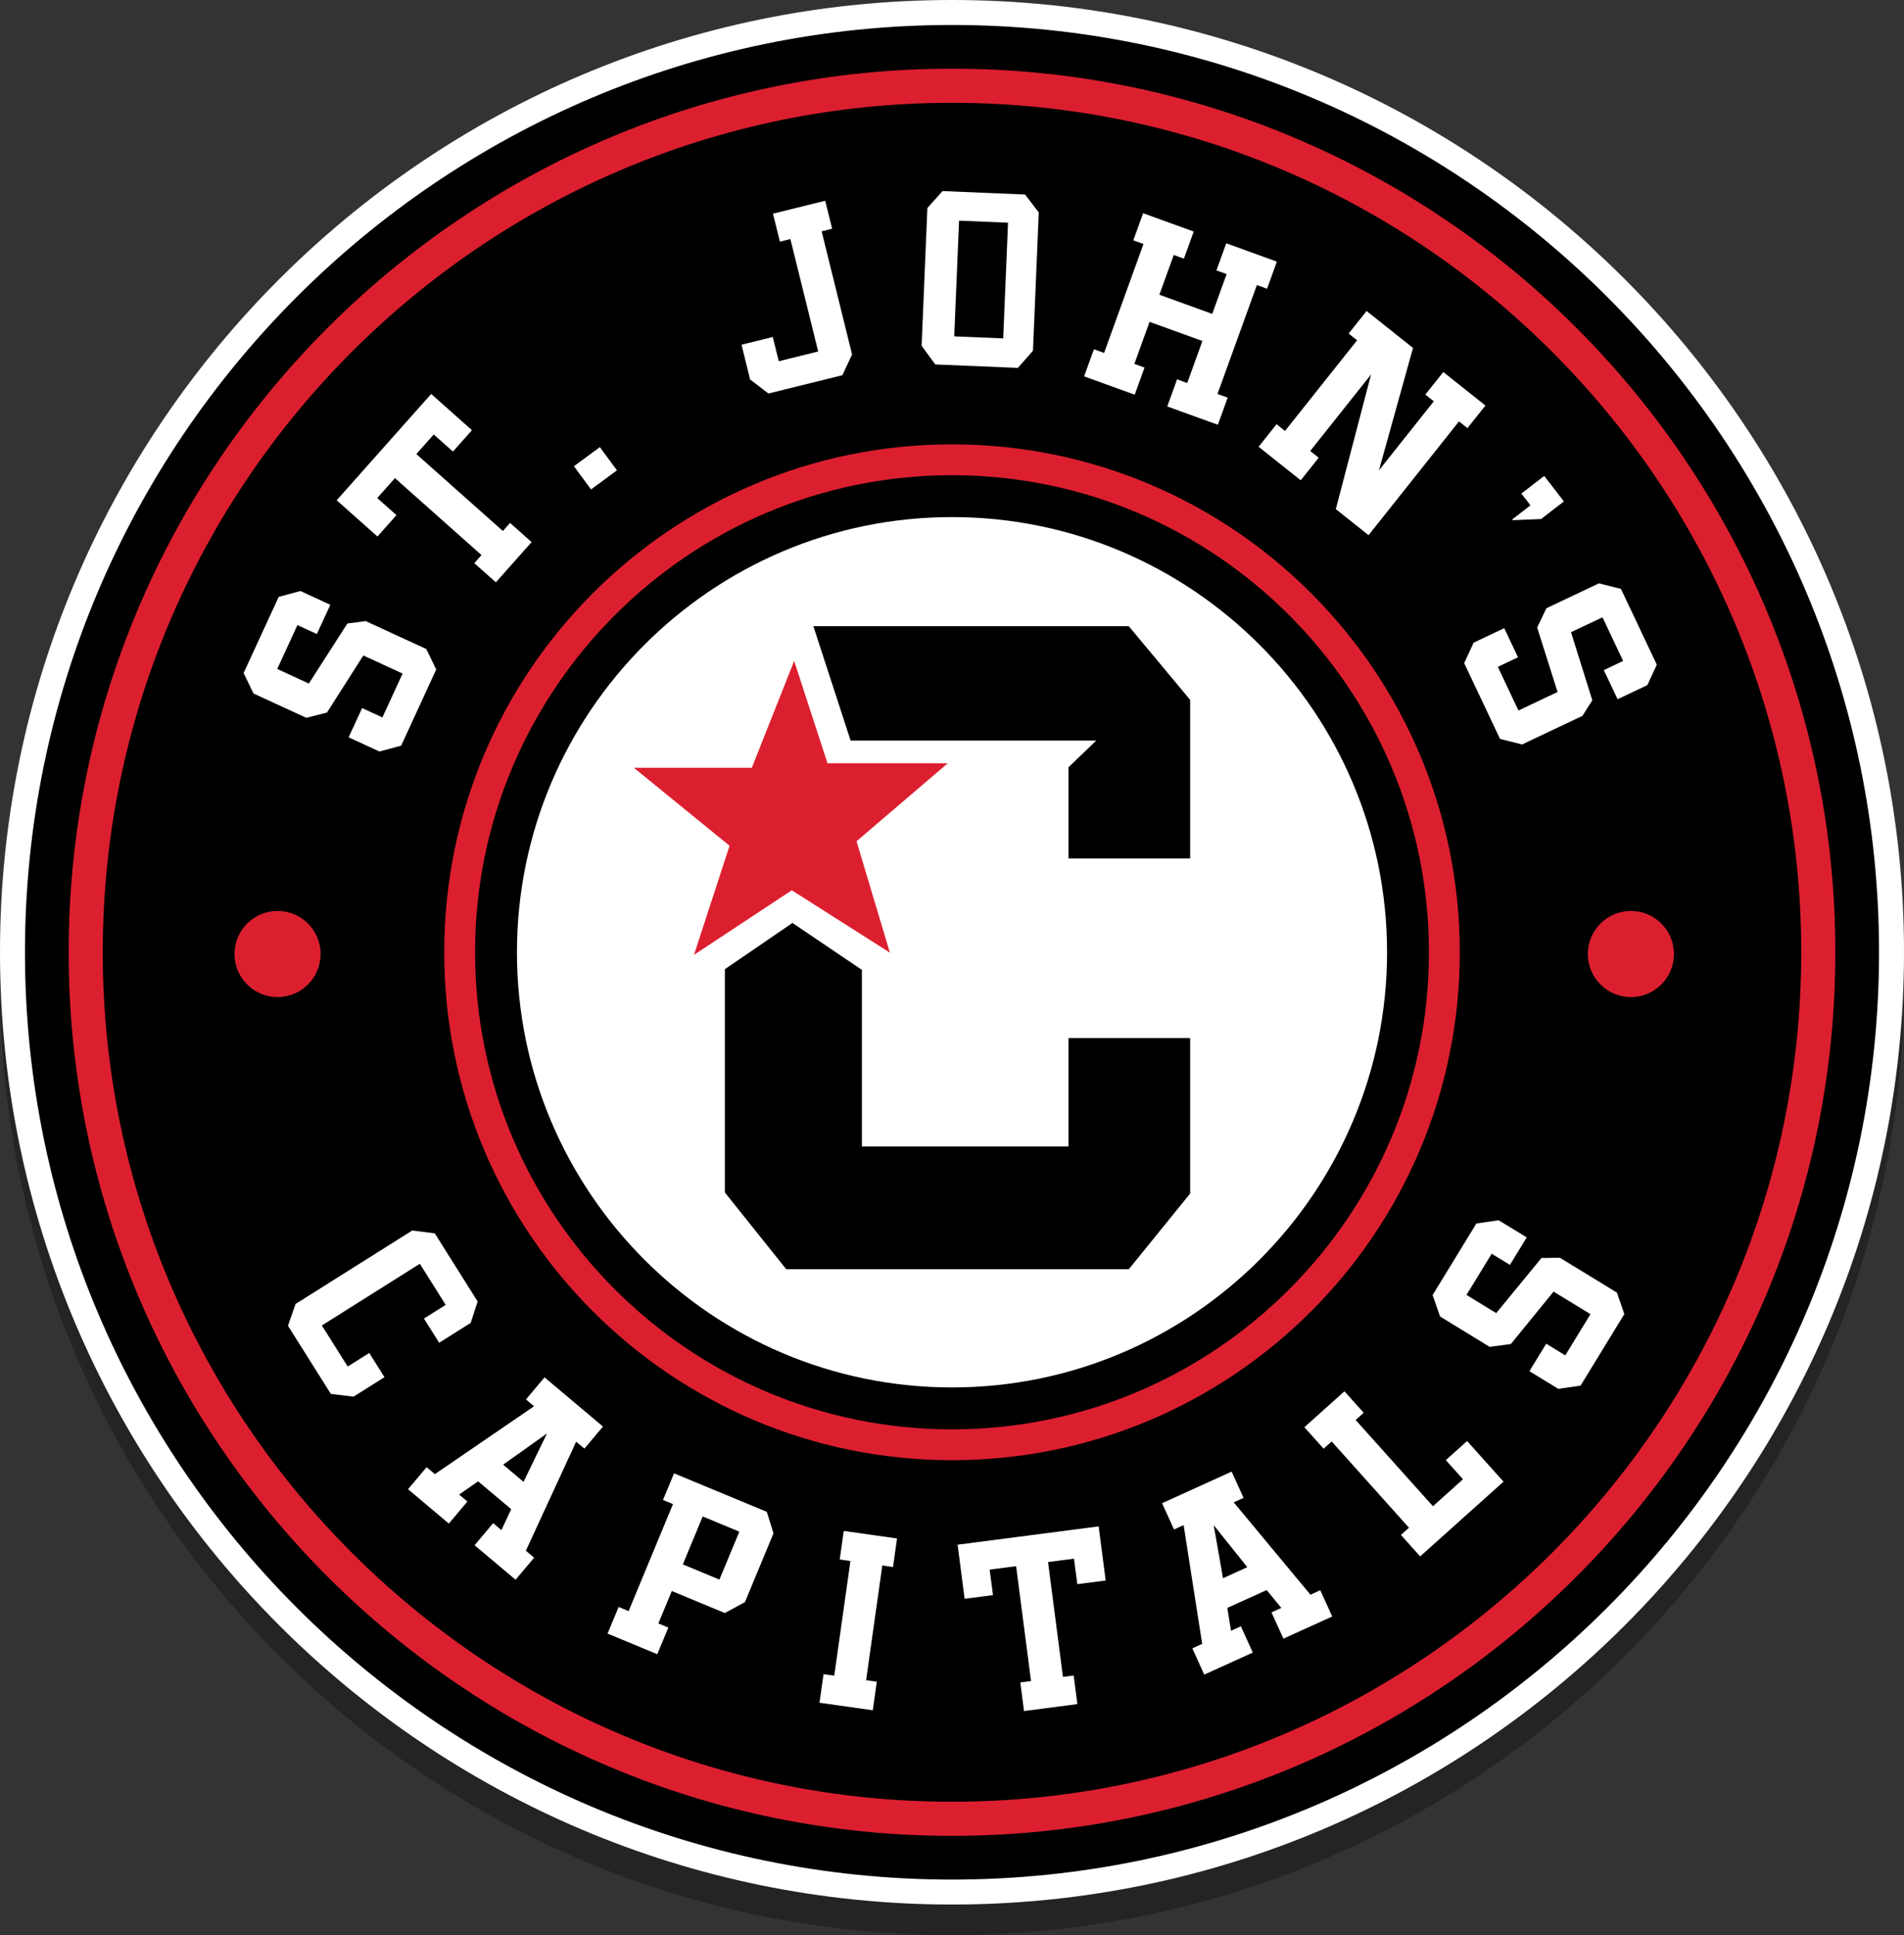 <?xml version="1.0" encoding="utf-8"?>
<!-- Generator: Adobe Illustrator 16.0.0, SVG Export Plug-In . SVG Version: 6.00 Build 0)  -->
<!DOCTYPE svg PUBLIC "-//W3C//DTD SVG 1.1//EN" "http://www.w3.org/Graphics/SVG/1.1/DTD/svg11.dtd">
<svg version="1.1" id="Layer_1_copy" xmlns="http://www.w3.org/2000/svg" xmlns:xlink="http://www.w3.org/1999/xlink" x="0px"
	 y="0px" width="249.303px" height="253.304px" viewBox="0 0 249.303 253.304" enable-background="new 0 0 249.303 253.304"
	 xml:space="preserve">
<rect x="0" y="0" width="249.303" height="253.304" fill="#333333" stroke="none"/>
<path opacity="0.3" d="M249.303,128.652c0,68.733-55.918,124.651-124.651,124.651S0,197.386,0,128.652S55.919,4,124.652,4
	S249.303,59.919,249.303,128.652z"/>
<g>
	<g>
		<path fill="#FFFFFF" d="M124.652,0C55.919,0,0,55.919,0,124.652s55.919,124.651,124.652,124.651s124.651-55.918,124.651-124.651
			S193.385,0,124.652,0L124.652,0z"/>
	</g>
	<path d="M124.651,3.269c-66.93,0-121.383,54.452-121.383,121.384c0,66.931,54.453,121.384,121.383,121.384
		c66.932,0,121.384-54.453,121.384-121.384C246.035,57.721,191.583,3.269,124.651,3.269L124.651,3.269z"/>
	<path fill="#DC1F2F" d="M124.652,13.456c-61.314,0-111.198,49.882-111.198,111.196s49.884,111.196,111.198,111.196
		c61.314,0,111.197-49.882,111.197-111.196S185.966,13.456,124.652,13.456L124.652,13.456z M124.652,240.314
		c-63.776,0-115.663-51.886-115.663-115.662S60.875,8.99,124.652,8.99c63.777,0,115.663,51.886,115.663,115.662
		S188.429,240.314,124.652,240.314L124.652,240.314z"/>
	<path fill="#DC1F2F" d="M191.139,124.652c0,36.72-29.768,66.487-66.487,66.487s-66.487-29.768-66.487-66.487
		s29.767-66.487,66.487-66.487S191.139,87.933,191.139,124.652L191.139,124.652z"/>
	<path fill="#DC1F2F" d="M41.979,124.881c0,3.113-2.524,5.637-5.637,5.637c-3.113,0-5.637-2.523-5.637-5.637
		s2.524-5.637,5.637-5.637C39.455,119.244,41.979,121.768,41.979,124.881L41.979,124.881z"/>
	<path fill="#DC1F2F" d="M219.181,124.881c0,3.113-2.523,5.637-5.637,5.637c-3.113,0-5.637-2.523-5.637-5.637
		s2.524-5.637,5.637-5.637C216.658,119.244,219.181,121.768,219.181,124.881L219.181,124.881z"/>
	<polygon fill="#FFFFFF" points="36.3,87.568 40.442,89.476 45.483,81.616 47.879,81.301 55.821,84.959 57.118,87.634 
		52.524,97.606 49.679,98.371 45.65,96.515 47.413,92.686 50.07,93.912 52.715,88.169 47.573,85.801 42.815,93.271 40.107,93.962 
		33.192,90.777 31.897,88.101 36.491,78.133 39.336,77.364 43.25,79.169 41.487,82.998 38.944,81.824 36.3,87.568 	"/>
	<polygon fill="#FFFFFF" points="66.785,68.452 69.606,70.959 64.926,76.226 62.105,73.719 63.045,72.659 51.714,62.588 
		49.394,65.195 51.909,67.433 49.422,70.23 44.085,65.486 56.457,51.569 61.794,56.313 59.308,59.109 56.791,56.874 54.514,59.437 
		65.846,69.511 66.785,68.452 	"/>
	<polygon fill="#FFFFFF" points="77.387,64.066 75.148,61.028 78.542,58.528 80.78,61.567 77.387,64.066 	"/>
	<polygon fill="#FFFFFF" points="111.569,46.404 110.296,49.116 100.615,51.511 98.217,49.674 97.093,45.124 101.184,44.111 
		101.969,47.287 107.13,46.011 103.491,31.294 102.117,31.633 101.211,27.968 108.05,26.278 108.957,29.942 107.583,30.281 
		111.569,46.404 	"/>
	<path fill="#FFFFFF" d="M125.577,28.883l-0.633,15.149l6.411,0.266l0.633-15.146L125.577,28.883L125.577,28.883z M135.254,45.91
		l-1.981,2.247l-10.812-0.451l-1.788-2.438l0.755-18.037l1.981-2.218l10.81,0.452l1.792,2.341L135.254,45.91L135.254,45.91z"/>
	<polygon fill="#FFFFFF" points="160.747,52.053 159.462,55.603 152.835,53.206 154.12,49.656 155.45,50.136 157.44,44.636 
		150.52,42.132 148.53,47.635 149.86,48.115 148.576,51.665 141.951,49.268 143.235,45.718 144.565,46.2 149.722,31.943 
		148.392,31.461 149.676,27.912 156.301,30.309 155.017,33.859 153.687,33.376 151.802,38.581 158.726,41.087 160.609,35.881 
		159.277,35.398 160.561,31.849 167.188,34.246 165.904,37.797 164.572,37.313 159.414,51.572 160.747,52.053 	"/>
	<polygon fill="#FFFFFF" points="174.907,66.645 179.523,49.016 171.554,59.036 172.663,59.917 170.313,62.87 164.799,58.486 
		167.148,55.529 168.255,56.413 177.693,44.544 176.584,43.665 178.936,40.71 185.016,45.546 180.553,61.569 187.737,52.534 
		186.629,51.65 188.979,48.698 194.495,53.085 192.144,56.038 191.037,55.158 179.192,70.053 174.907,66.645 	"/>
	<polygon fill="#FFFFFF" points="198.083,68.093 198.005,67.993 200.396,66.149 199.205,64.604 202.195,62.3 204.768,65.638 
		201.78,67.942 198.083,68.093 	"/>
	<polygon fill="#FFFFFF" points="209.825,80.806 205.702,82.755 208.491,91.666 207.196,93.709 199.291,97.449 196.409,96.724 
		191.712,86.801 192.952,84.126 196.961,82.229 198.764,86.038 196.119,87.291 198.824,93.006 203.942,90.583 201.269,82.14 
		202.478,79.62 209.358,76.362 212.241,77.088 216.937,87.009 215.696,89.684 211.801,91.527 209.999,87.718 212.529,86.519 
		209.825,80.806 	"/>
	<polygon fill="#FFFFFF" points="54.973,165.429 42.144,173.504 45.526,178.881 48.348,177.105 50.341,180.272 46.295,182.82 
		43.321,182.463 37.707,173.543 38.699,170.689 53.98,161.074 56.928,161.448 62.541,170.365 61.629,173.17 57.504,175.766 
		55.508,172.599 58.358,170.806 54.973,165.429 	"/>
	<path fill="#FFFFFF" d="M65.877,191.726l2.672,2.249l3.071-6.335L65.877,191.726L65.877,191.726z M66.937,197.552l-4.332-3.645
		l-2.486,1.731l1.083,0.911l-2.431,2.887l-5.343-4.496l2.431-2.888l1.083,0.912l12.987-8.886l-1.059-0.893l2.43-2.888l7.652,6.441
		l-2.429,2.888l-1.083-0.91l-6.585,14.273l1.082,0.91l-2.431,2.888l-5.365-4.517l2.429-2.888l1.082,0.911L66.937,197.552
		L66.937,197.552z"/>
	<path fill="#FFFFFF" d="M92.011,198.505l-2.604,6.276l4.793,1.988l2.605-6.274L92.011,198.505L92.011,198.505z M87.51,213.052
		l-1.449,3.486l-6.508-2.701l1.448-3.485l1.307,0.542l5.81-14.004l-1.308-0.543l1.448-3.486l12.144,5.038l0.875,2.816l-3.736,9.005
		l-2.634,1.427l-6.944-2.88l-1.76,4.241L87.51,213.052L87.51,213.052z"/>
	<polygon fill="#FFFFFF" points="114.807,220.136 114.279,223.873 107.301,222.889 107.829,219.149 109.232,219.348 
		111.353,204.336 109.951,204.139 110.478,200.4 117.455,201.387 116.926,205.122 115.527,204.926 113.404,219.938 114.807,220.136 
			"/>
	<polygon fill="#FFFFFF" points="140.581,219.326 141.068,223.068 134.079,223.976 133.595,220.232 134.999,220.05 133.046,205.014 
		129.582,205.462 130.017,208.803 126.304,209.283 125.387,202.2 143.854,199.805 144.773,206.886 141.061,207.368 140.625,204.03 
		137.227,204.472 139.178,219.507 140.581,219.326 	"/>
	<path fill="#FFFFFF" d="M160.137,206.587l3.181-1.443l-4.399-5.5L160.137,206.587L160.137,206.587z M165.852,208.14l-5.157,2.341
		l0.494,2.987l1.287-0.584l1.561,3.437l-6.357,2.886l-1.561-3.437l1.29-0.585l-2.43-15.548l-1.261,0.572l-1.559-3.438l9.107-4.136
		l1.561,3.438l-1.29,0.585l10.048,12.09l1.287-0.587l1.563,3.439l-6.389,2.898l-1.562-3.438l1.29-0.584L165.852,208.14
		L165.852,208.14z"/>
	<polygon fill="#FFFFFF" points="187.623,197.165 191.557,193.635 189.311,191.132 192.097,188.632 196.864,193.95 185.951,203.733 
		183.432,200.924 184.484,199.979 174.364,188.689 173.309,189.635 170.791,186.824 176.036,182.121 178.557,184.932 
		177.502,185.877 187.623,197.165 	"/>
	<polygon fill="#FFFFFF" points="192.017,169.507 195.906,171.888 201.834,164.672 204.25,164.638 211.712,169.203 212.685,172.011 
		206.957,181.375 204.041,181.803 200.255,179.489 202.456,175.893 204.951,177.42 208.25,172.027 203.42,169.072 197.823,175.935 
		195.05,176.304 188.558,172.332 187.582,169.523 193.311,160.158 196.228,159.731 199.906,161.979 197.703,165.575 
		195.316,164.114 192.017,169.507 	"/>
	<path d="M124.651,187.101c-34.434,0-62.447-28.015-62.447-62.448s28.014-62.448,62.447-62.448
		c34.434,0,62.449,28.015,62.449,62.448S159.085,187.101,124.651,187.101L124.651,187.101z"/>
	<path fill="#FFFFFF" d="M124.651,181.616c-31.41,0-56.963-25.555-56.963-56.964c0-31.41,25.554-56.965,56.963-56.965
		c31.41,0,56.965,25.555,56.965,56.965C181.616,156.062,156.061,181.616,124.651,181.616L124.651,181.616z"/>
	<polygon points="139.901,150.075 112.854,150.075 112.854,126.959 103.761,120.814 94.912,126.867 94.912,156.098 102.946,166.141 
		147.802,166.141 155.834,156.235 155.834,135.879 139.901,135.879 139.901,150.075 	"/>
	<polygon points="147.802,81.972 106.499,81.972 111.376,96.94 143.542,96.94 139.901,100.436 139.901,112.369 155.834,112.369 
		155.834,91.614 147.802,81.972 	"/>
	<polygon fill="#DC1F2F" points="82.994,100.501 98.441,100.501 103.986,86.517 108.351,99.918 124.087,99.918 112.152,110.123 
		116.518,124.703 103.676,116.538 90.867,124.993 95.526,110.71 82.994,100.501 	"/>
</g>
</svg>
